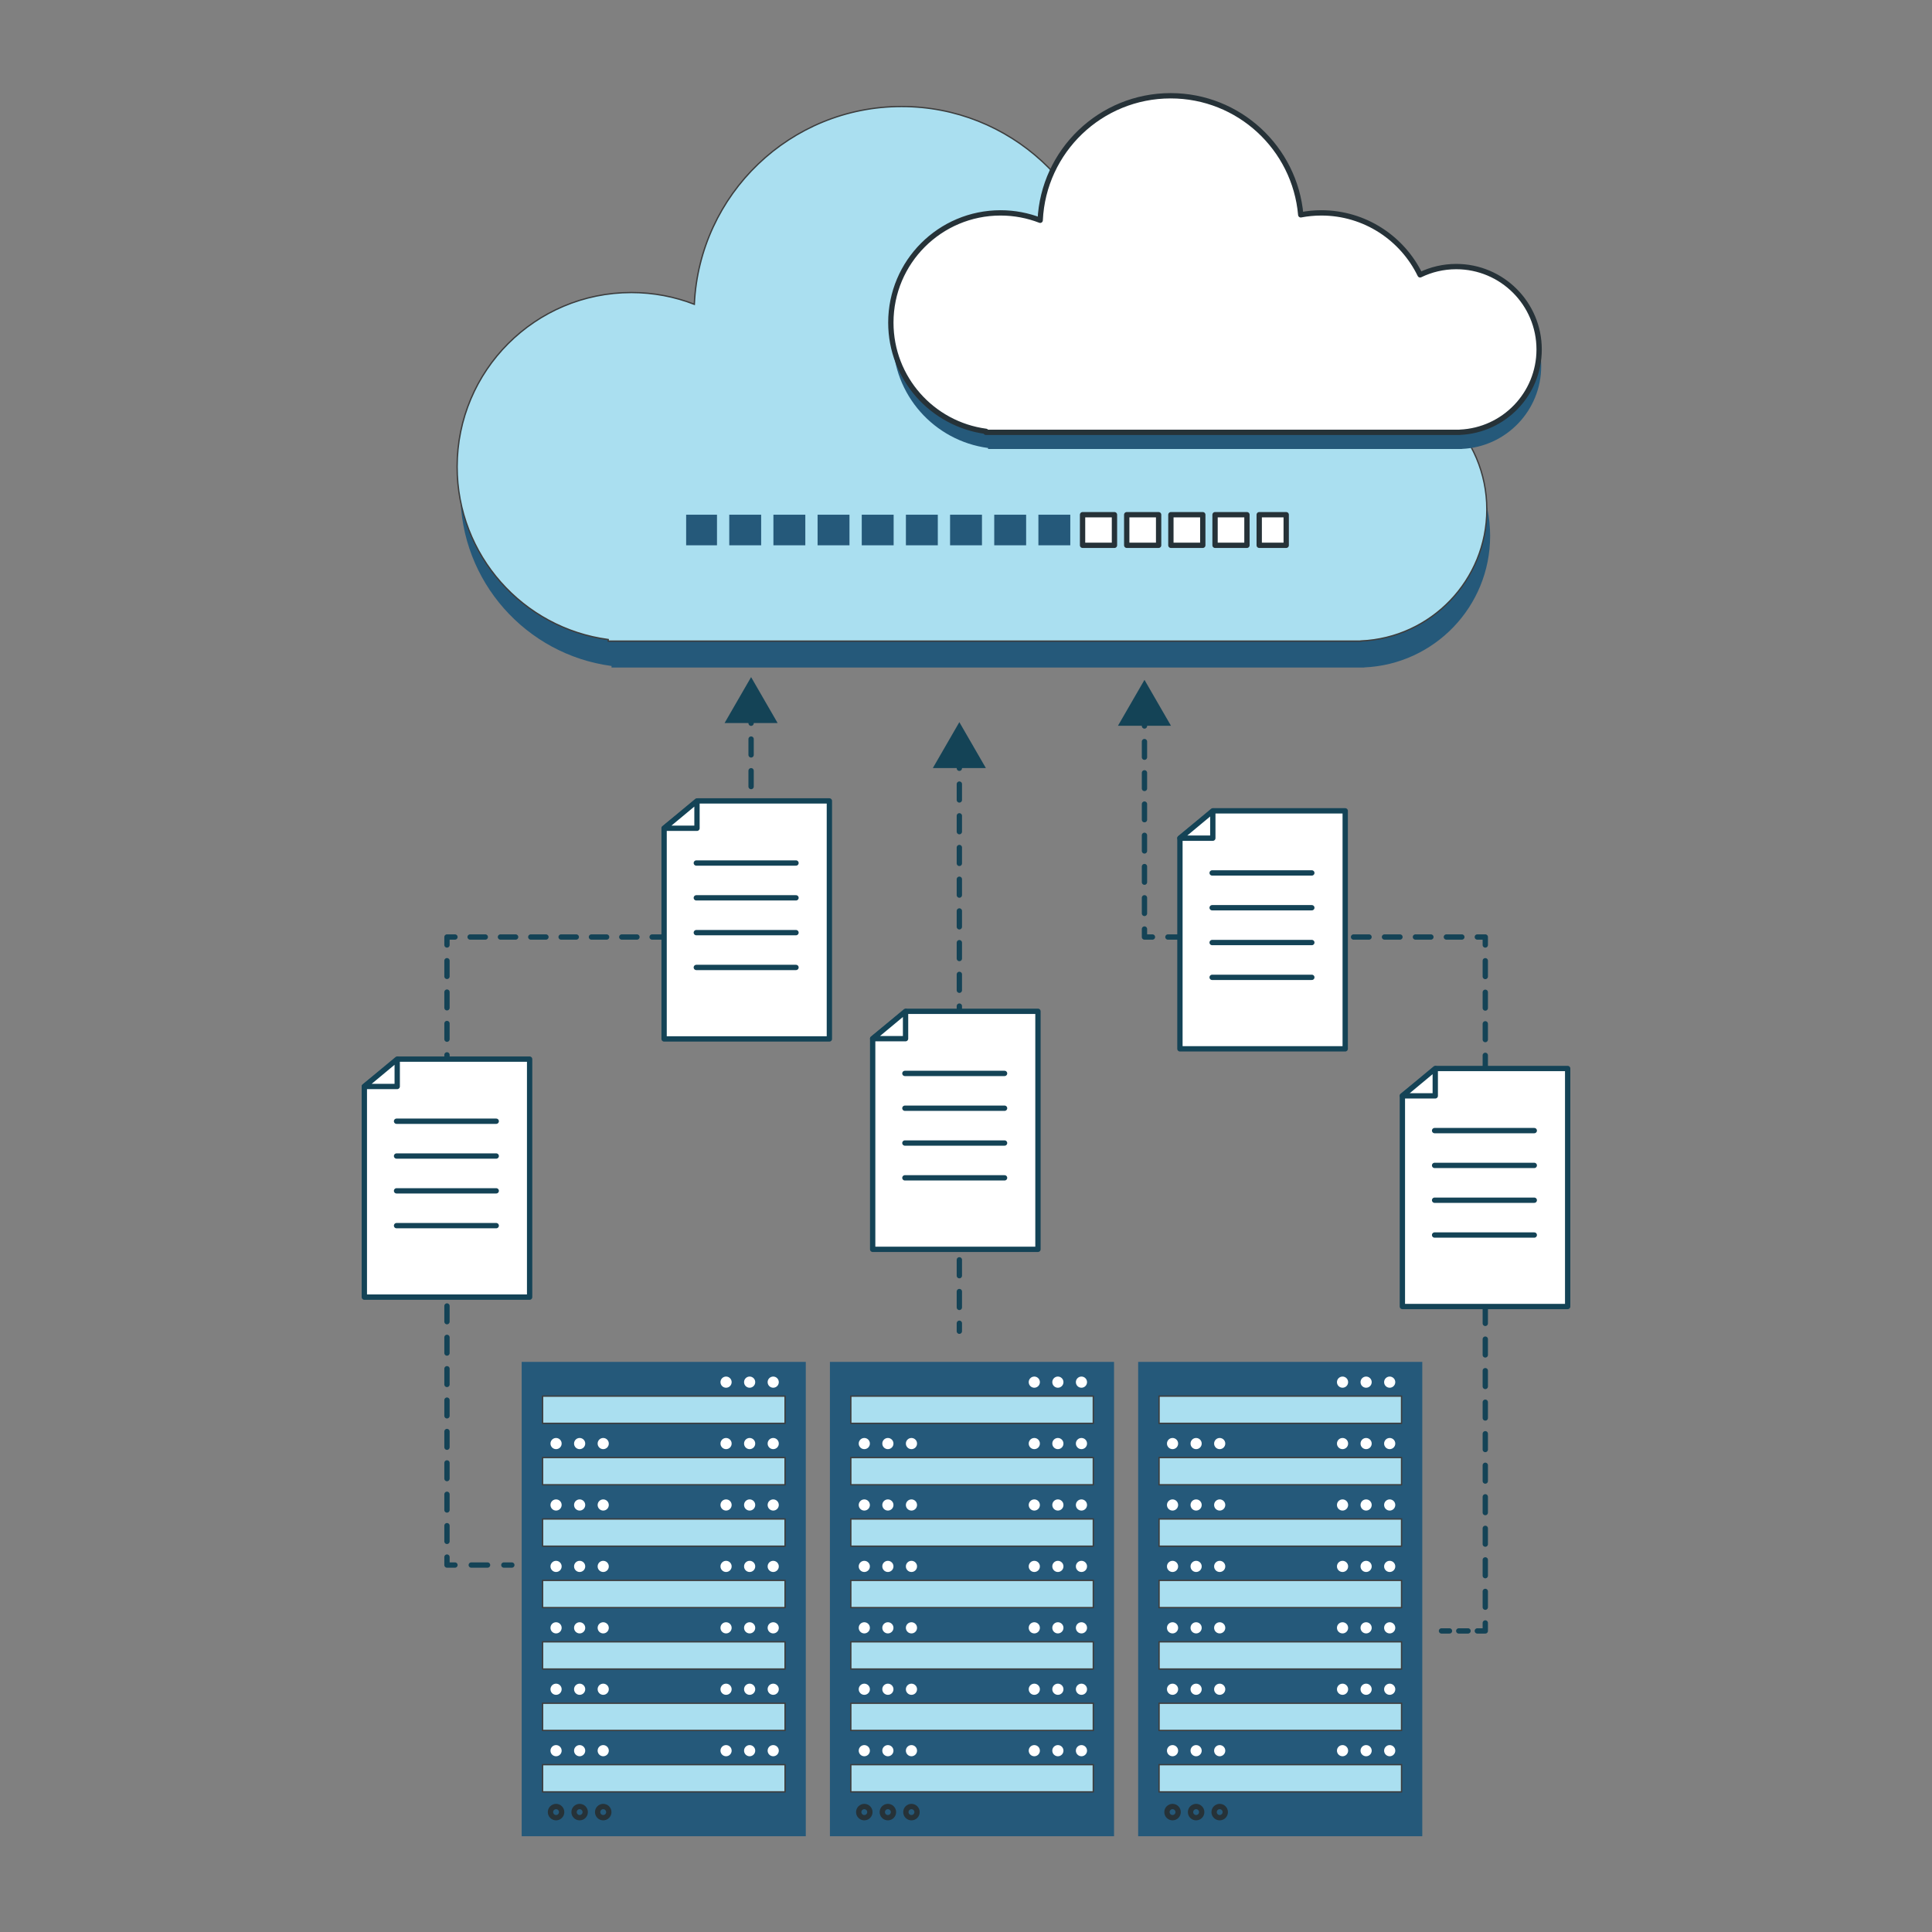 <svg xmlns="http://www.w3.org/2000/svg" id="Layer_1" viewBox="0 0 1000 1000"><rect x="0" y="0" width="1000" height="1000" fill="#808080" stroke="none"/><g><g><line x1="264.924" y1="810.063" x2="260.796" y2="810.063" fill="none" stroke="#144356" stroke-linecap="round" stroke-linejoin="round" stroke-width="2.752"></line><line x1="252.358" y1="810.063" x2="239.701" y2="810.063" fill="none" stroke="#144356" stroke-dasharray="8.438 8.438" stroke-linecap="round" stroke-linejoin="round" stroke-width="2.752"></line><polyline points="235.482 810.063 231.355 810.063 231.355 805.936" fill="none" stroke="#144356" stroke-linecap="round" stroke-linejoin="round" stroke-width="2.752"></polyline><line x1="231.355" y1="797.813" x2="231.355" y2="493.184" fill="none" stroke="#144356" stroke-dasharray="8.123 8.123" stroke-linecap="round" stroke-linejoin="round" stroke-width="2.752"></line><polyline points="231.355 489.122 231.355 484.995 235.482 484.995" fill="none" stroke="#144356" stroke-linecap="round" stroke-linejoin="round" stroke-width="2.752"></polyline><line x1="243.333" y1="484.995" x2="380.714" y2="484.995" fill="none" stroke="#144356" stroke-dasharray="7.85 7.85" stroke-linecap="round" stroke-linejoin="round" stroke-width="2.752"></line><polyline points="384.639 484.995 388.767 484.995 388.767 480.868" fill="none" stroke="#144356" stroke-linecap="round" stroke-linejoin="round" stroke-width="2.752"></polyline><line x1="388.767" y1="472.673" x2="388.767" y2="378.438" fill="none" stroke="#144356" stroke-dasharray="8.194 8.194" stroke-linecap="round" stroke-linejoin="round" stroke-width="2.752"></line><line x1="388.767" y1="374.341" x2="388.767" y2="370.214" fill="none" stroke="#144356" stroke-linecap="round" stroke-linejoin="round" stroke-width="2.752"></line><polygon points="402.487 374.228 388.767 350.468 375.047 374.228 402.487 374.228" fill="#144356"></polygon></g><g><line x1="746.119" y1="844.166" x2="750.247" y2="844.166" fill="none" stroke="#144356" stroke-linecap="round" stroke-linejoin="round" stroke-width="2.752"></line><line x1="755.049" y1="844.166" x2="762.253" y2="844.166" fill="none" stroke="#144356" stroke-dasharray="4.803 4.803" stroke-linecap="round" stroke-linejoin="round" stroke-width="2.752"></line><polyline points="764.655 844.166 768.782 844.166 768.782 840.039" fill="none" stroke="#144356" stroke-linecap="round" stroke-linejoin="round" stroke-width="2.752"></polyline><line x1="768.782" y1="831.878" x2="768.782" y2="493.203" fill="none" stroke="#144356" stroke-dasharray="8.161 8.161" stroke-linecap="round" stroke-linejoin="round" stroke-width="2.752"></line><polyline points="768.782 489.122 768.782 484.995 764.655 484.995" fill="none" stroke="#144356" stroke-linecap="round" stroke-linejoin="round" stroke-width="2.752"></polyline><line x1="756.647" y1="484.995" x2="600.507" y2="484.995" fill="none" stroke="#144356" stroke-dasharray="8.007 8.007" stroke-linecap="round" stroke-linejoin="round" stroke-width="2.752"></line><polyline points="596.503 484.995 592.376 484.995 592.376 480.868" fill="none" stroke="#144356" stroke-linecap="round" stroke-linejoin="round" stroke-width="2.752"></polyline><line x1="592.376" y1="472.783" x2="592.376" y2="379.81" fill="none" stroke="#144356" stroke-dasharray="8.085 8.085" stroke-linecap="round" stroke-linejoin="round" stroke-width="2.752"></line><line x1="592.376" y1="375.768" x2="592.376" y2="371.641" fill="none" stroke="#144356" stroke-linecap="round" stroke-linejoin="round" stroke-width="2.752"></line><polygon points="606.096 375.655 592.376 351.895 578.655 375.655 606.096 375.655" fill="#144356"></polygon></g><g><line x1="496.56" y1="689.044" x2="496.56" y2="684.916" fill="none" stroke="#144356" stroke-linecap="round" stroke-linejoin="round" stroke-width="2.752"></line><line x1="496.56" y1="676.709" x2="496.56" y2="401.757" fill="none" stroke="#144356" stroke-dasharray="8.208 8.208" stroke-linecap="round" stroke-linejoin="round" stroke-width="2.752"></line><line x1="496.56" y1="397.653" x2="496.56" y2="393.526" fill="none" stroke="#144356" stroke-linecap="round" stroke-linejoin="round" stroke-width="2.752"></line><polygon points="510.28 397.54 496.56 373.78 482.839 397.54 510.28 397.54" fill="#144356"></polygon></g></g><g><path d="M771.291,277.386c0-37.633-30.508-68.141-68.141-68.141-10.653,0-20.732,2.448-29.713,6.807-14.6-30.151-45.488-50.945-81.235-50.945-5.774,0-11.414.565-16.886,1.602-4.816-54.855-50.847-97.887-106.953-97.887-57.627,0-104.642,45.392-107.268,102.37-10.105-3.915-21.079-6.085-32.566-6.085-49.822,0-90.211,40.389-90.211,90.211,0,45.751,34.066,83.52,78.211,89.392v.819h389.607v-.076c36.247-1.564,65.156-31.434,65.156-68.066Z" fill="#25597a"></path><path d="M769.58,263.698c0-37.633-30.508-68.141-68.141-68.141-10.653,0-20.732,2.448-29.713,6.807-14.601-30.151-45.488-50.945-81.235-50.945-5.774,0-11.414.565-16.886,1.602-4.816-54.855-50.847-97.887-106.953-97.887-57.627,0-104.642,45.391-107.268,102.37-10.105-3.915-21.079-6.085-32.566-6.085-49.822,0-90.211,40.389-90.211,90.211,0,45.751,34.065,83.52,78.211,89.392v.819h389.607v-.076c36.247-1.564,65.156-31.434,65.156-68.066Z" fill="#aadff0" stroke="#3d3d3d" stroke-miterlimit="10" stroke-width=".685"></path><path d="M797.728,189.497c0-23.694-19.207-42.901-42.901-42.901-6.707,0-13.053,1.541-18.707,4.286-9.192-18.983-28.639-32.075-51.145-32.075-3.635,0-7.186.355-10.631,1.008-3.032-34.536-32.013-61.628-67.336-61.628-36.282,0-65.882,28.578-67.535,64.451-6.362-2.465-13.271-3.831-20.503-3.831-31.367,0-56.796,25.428-56.796,56.795,0,28.804,21.447,52.583,49.241,56.28v.515h245.293v-.048c22.82-.985,41.021-19.79,41.021-42.854Z" fill="#25597a"></path><path d="M796.651,180.879c0-23.694-19.207-42.901-42.901-42.901-6.707,0-13.053,1.541-18.707,4.286-9.192-18.983-28.639-32.075-51.145-32.075-3.635,0-7.186.355-10.631,1.008-3.032-34.537-32.013-61.629-67.336-61.629-36.282,0-65.882,28.578-67.535,64.451-6.362-2.465-13.271-3.831-20.503-3.831-31.367,0-56.796,25.428-56.796,56.795,0,28.804,21.447,52.583,49.241,56.28v.515h245.293v-.048c22.82-.985,41.021-19.79,41.021-42.854Z" fill="#fff" stroke="#263238" stroke-linecap="round" stroke-linejoin="round" stroke-width="2.752"></path></g><g><rect x="468.897" y="266.414" width="16.509" height="15.829" fill="#25597a"></rect><rect x="446.039" y="266.414" width="16.509" height="15.829" fill="#25597a"></rect><rect x="491.756" y="266.414" width="16.509" height="15.829" fill="#25597a"></rect><rect x="423.18" y="266.414" width="16.509" height="15.829" fill="#25597a"></rect><rect x="400.321" y="266.414" width="16.509" height="15.829" fill="#25597a"></rect><rect x="377.462" y="266.414" width="16.509" height="15.829" fill="#25597a"></rect><rect x="514.615" y="266.414" width="16.509" height="15.829" fill="#25597a"></rect><rect x="537.474" y="266.414" width="16.509" height="15.829" fill="#25597a"></rect><rect x="355.148" y="266.414" width="15.965" height="15.829" fill="#25597a"></rect><rect x="628.909" y="266.414" width="16.509" height="15.829" fill="#fff" stroke="#263238" stroke-linecap="round" stroke-linejoin="round" stroke-width="2.752"></rect><rect x="651.768" y="266.414" width="13.969" height="15.829" fill="#fff" stroke="#263238" stroke-linecap="round" stroke-linejoin="round" stroke-width="2.752"></rect><rect x="560.333" y="266.414" width="16.509" height="15.829" fill="#fff" stroke="#263238" stroke-linecap="round" stroke-linejoin="round" stroke-width="2.752"></rect><rect x="583.192" y="266.414" width="16.509" height="15.829" fill="#fff" stroke="#263238" stroke-linecap="round" stroke-linejoin="round" stroke-width="2.752"></rect><rect x="606.05" y="266.414" width="16.509" height="15.829" fill="#fff" stroke="#263238" stroke-linecap="round" stroke-linejoin="round" stroke-width="2.752"></rect></g><g><polygon points="274.13 671.389 188.58 671.389 188.58 562.355 206.075 548.197 274.13 548.197 274.13 671.389" fill="#fff" stroke="#144356" stroke-linecap="round" stroke-linejoin="round" stroke-width="2.752"></polygon><line x1="205.254" y1="580.344" x2="256.845" y2="580.344" fill="none" stroke="#144356" stroke-linecap="round" stroke-linejoin="round" stroke-width="2.752"></line><line x1="205.254" y1="598.36" x2="256.845" y2="598.36" fill="none" stroke="#144356" stroke-linecap="round" stroke-linejoin="round" stroke-width="2.752"></line><line x1="205.254" y1="616.376" x2="256.845" y2="616.376" fill="none" stroke="#144356" stroke-linecap="round" stroke-linejoin="round" stroke-width="2.752"></line><line x1="205.254" y1="634.392" x2="256.845" y2="634.392" fill="none" stroke="#144356" stroke-linecap="round" stroke-linejoin="round" stroke-width="2.752"></line><polygon points="188.58 562.355 205.599 562.355 205.599 548.197 188.58 562.355" fill="#fff" stroke="#144356" stroke-linecap="round" stroke-linejoin="round" stroke-width="2.752"></polygon></g><g><polygon points="429.288 537.745 343.738 537.745 343.738 428.71 361.234 414.553 429.288 414.553 429.288 537.745" fill="#fff" stroke="#144356" stroke-linecap="round" stroke-linejoin="round" stroke-width="2.752"></polygon><line x1="360.413" y1="446.699" x2="412.004" y2="446.699" fill="none" stroke="#144356" stroke-linecap="round" stroke-linejoin="round" stroke-width="2.752"></line><line x1="360.413" y1="464.715" x2="412.004" y2="464.715" fill="none" stroke="#144356" stroke-linecap="round" stroke-linejoin="round" stroke-width="2.752"></line><line x1="360.413" y1="482.731" x2="412.004" y2="482.731" fill="none" stroke="#144356" stroke-linecap="round" stroke-linejoin="round" stroke-width="2.752"></line><line x1="360.413" y1="500.747" x2="412.004" y2="500.747" fill="none" stroke="#144356" stroke-linecap="round" stroke-linejoin="round" stroke-width="2.752"></line><polygon points="343.738 428.71 360.758 428.71 360.758 414.553 343.738 428.71" fill="#fff" stroke="#144356" stroke-linecap="round" stroke-linejoin="round" stroke-width="2.752"></polygon></g><g><polygon points="537.246 646.646 451.696 646.646 451.696 537.611 469.191 523.454 537.246 523.454 537.246 646.646" fill="#fff" stroke="#144356" stroke-linecap="round" stroke-linejoin="round" stroke-width="2.752"></polygon><line x1="468.37" y1="555.6" x2="519.962" y2="555.6" fill="none" stroke="#144356" stroke-linecap="round" stroke-linejoin="round" stroke-width="2.752"></line><line x1="468.37" y1="573.616" x2="519.962" y2="573.616" fill="none" stroke="#144356" stroke-linecap="round" stroke-linejoin="round" stroke-width="2.752"></line><line x1="468.37" y1="591.632" x2="519.962" y2="591.632" fill="none" stroke="#144356" stroke-linecap="round" stroke-linejoin="round" stroke-width="2.752"></line><line x1="468.37" y1="609.648" x2="519.962" y2="609.648" fill="none" stroke="#144356" stroke-linecap="round" stroke-linejoin="round" stroke-width="2.752"></line><polygon points="451.696 537.611 468.715 537.611 468.715 523.454 451.696 537.611" fill="#fff" stroke="#144356" stroke-linecap="round" stroke-linejoin="round" stroke-width="2.752"></polygon></g><g><polygon points="811.42 676.244 725.87 676.244 725.87 567.209 743.366 553.052 811.42 553.052 811.42 676.244" fill="#fff" stroke="#144356" stroke-linecap="round" stroke-linejoin="round" stroke-width="2.752"></polygon><line x1="742.545" y1="585.199" x2="794.136" y2="585.199" fill="none" stroke="#144356" stroke-linecap="round" stroke-linejoin="round" stroke-width="2.752"></line><line x1="742.545" y1="603.215" x2="794.136" y2="603.215" fill="none" stroke="#144356" stroke-linecap="round" stroke-linejoin="round" stroke-width="2.752"></line><line x1="742.545" y1="621.231" x2="794.136" y2="621.231" fill="none" stroke="#144356" stroke-linecap="round" stroke-linejoin="round" stroke-width="2.752"></line><line x1="742.545" y1="639.247" x2="794.136" y2="639.247" fill="none" stroke="#144356" stroke-linecap="round" stroke-linejoin="round" stroke-width="2.752"></line><polygon points="725.87 567.209 742.89 567.209 742.89 553.052 725.87 567.209" fill="#fff" stroke="#144356" stroke-linecap="round" stroke-linejoin="round" stroke-width="2.752"></polygon></g><g><polygon points="696.279 542.872 610.729 542.872 610.729 433.837 628.225 419.68 696.279 419.68 696.279 542.872" fill="#fff" stroke="#144356" stroke-linecap="round" stroke-linejoin="round" stroke-width="2.752"></polygon><line x1="627.403" y1="451.826" x2="678.995" y2="451.826" fill="none" stroke="#144356" stroke-linecap="round" stroke-linejoin="round" stroke-width="2.752"></line><line x1="627.403" y1="469.842" x2="678.995" y2="469.842" fill="none" stroke="#144356" stroke-linecap="round" stroke-linejoin="round" stroke-width="2.752"></line><line x1="627.403" y1="487.858" x2="678.995" y2="487.858" fill="none" stroke="#144356" stroke-linecap="round" stroke-linejoin="round" stroke-width="2.752"></line><line x1="627.403" y1="505.874" x2="678.995" y2="505.874" fill="none" stroke="#144356" stroke-linecap="round" stroke-linejoin="round" stroke-width="2.752"></line><polygon points="610.729 433.837 627.748 433.837 627.748 419.68 610.729 433.837" fill="#fff" stroke="#144356" stroke-linecap="round" stroke-linejoin="round" stroke-width="2.752"></polygon></g><g><g><rect x="270.022" y="704.913" width="147.055" height="245.518" fill="#25597a"></rect><rect x="280.842" y="722.638" width="125.503" height="14.075" fill="#aadff0" stroke="#3d3d3d" stroke-miterlimit="10" stroke-width=".685"></rect><g><circle cx="375.81" cy="715.394" r="2.89" fill="#fff"></circle><path d="M390.903,715.394c0,1.596-1.294,2.89-2.89,2.89s-2.89-1.294-2.89-2.89,1.294-2.89,2.89-2.89,2.89,1.294,2.89,2.89Z" fill="#fff"></path><circle cx="400.216" cy="715.394" r="2.89" fill="#fff"></circle></g><g><circle cx="287.819" cy="747.186" r="2.89" fill="#fff"></circle><circle cx="300.022" cy="747.186" r="2.89" fill="#fff"></circle><circle cx="312.226" cy="747.186" r="2.89" fill="#fff"></circle></g><rect x="280.842" y="754.431" width="125.503" height="14.075" fill="#aadff0" stroke="#3d3d3d" stroke-miterlimit="10" stroke-width=".685"></rect><g><circle cx="375.81" cy="747.186" r="2.89" fill="#fff"></circle><path d="M390.903,747.186c0,1.596-1.294,2.89-2.89,2.89s-2.89-1.294-2.89-2.89,1.294-2.89,2.89-2.89,2.89,1.294,2.89,2.89Z" fill="#fff"></path><circle cx="400.216" cy="747.186" r="2.89" fill="#fff"></circle></g><g><path d="M290.71,778.978c0,1.596-1.294,2.89-2.89,2.89s-2.89-1.294-2.89-2.89,1.294-2.89,2.89-2.89,2.89,1.294,2.89,2.89Z" fill="#fff"></path><path d="M302.913,778.978c0,1.596-1.294,2.89-2.89,2.89s-2.89-1.294-2.89-2.89,1.294-2.89,2.89-2.89,2.89,1.294,2.89,2.89Z" fill="#fff"></path><path d="M315.116,778.978c0,1.596-1.294,2.89-2.89,2.89s-2.89-1.294-2.89-2.89,1.294-2.89,2.89-2.89,2.89,1.294,2.89,2.89Z" fill="#fff"></path></g><rect x="280.842" y="786.223" width="125.503" height="14.075" fill="#aadff0" stroke="#3d3d3d" stroke-miterlimit="10" stroke-width=".685"></rect><g><path d="M378.7,778.978c0,1.596-1.294,2.89-2.89,2.89s-2.89-1.294-2.89-2.89,1.294-2.89,2.89-2.89,2.89,1.294,2.89,2.89Z" fill="#fff"></path><path d="M390.903,778.978c0,1.596-1.294,2.89-2.89,2.89s-2.89-1.294-2.89-2.89,1.294-2.89,2.89-2.89,2.89,1.294,2.89,2.89Z" fill="#fff"></path><path d="M403.106,778.978c0,1.596-1.294,2.89-2.89,2.89s-2.89-1.294-2.89-2.89,1.294-2.89,2.89-2.89,2.89,1.294,2.89,2.89Z" fill="#fff"></path></g><g><path d="M290.71,810.77c0,1.596-1.294,2.89-2.89,2.89s-2.89-1.294-2.89-2.89,1.294-2.89,2.89-2.89,2.89,1.294,2.89,2.89Z" fill="#fff"></path><path d="M302.913,810.77c0,1.596-1.294,2.89-2.89,2.89s-2.89-1.294-2.89-2.89,1.294-2.89,2.89-2.89,2.89,1.294,2.89,2.89Z" fill="#fff"></path><path d="M315.116,810.77c0,1.596-1.294,2.89-2.89,2.89s-2.89-1.294-2.89-2.89,1.294-2.89,2.89-2.89,2.89,1.294,2.89,2.89Z" fill="#fff"></path></g><rect x="280.842" y="818.015" width="125.503" height="14.075" fill="#aadff0" stroke="#3d3d3d" stroke-miterlimit="10" stroke-width=".685"></rect><g><path d="M378.7,810.77c0,1.596-1.294,2.89-2.89,2.89s-2.89-1.294-2.89-2.89,1.294-2.89,2.89-2.89,2.89,1.294,2.89,2.89Z" fill="#fff"></path><path d="M390.903,810.77c0,1.596-1.294,2.89-2.89,2.89s-2.89-1.294-2.89-2.89,1.294-2.89,2.89-2.89,2.89,1.294,2.89,2.89Z" fill="#fff"></path><path d="M403.106,810.77c0,1.596-1.294,2.89-2.89,2.89s-2.89-1.294-2.89-2.89,1.294-2.89,2.89-2.89,2.89,1.294,2.89,2.89Z" fill="#fff"></path></g><g><path d="M290.71,842.562c0,1.596-1.294,2.89-2.89,2.89s-2.89-1.294-2.89-2.89,1.294-2.89,2.89-2.89,2.89,1.294,2.89,2.89Z" fill="#fff"></path><path d="M302.913,842.562c0,1.596-1.294,2.89-2.89,2.89s-2.89-1.294-2.89-2.89,1.294-2.89,2.89-2.89,2.89,1.294,2.89,2.89Z" fill="#fff"></path><path d="M315.116,842.562c0,1.596-1.294,2.89-2.89,2.89s-2.89-1.294-2.89-2.89,1.294-2.89,2.89-2.89,2.89,1.294,2.89,2.89Z" fill="#fff"></path></g><rect x="280.842" y="849.807" width="125.503" height="14.075" fill="#aadff0" stroke="#3d3d3d" stroke-miterlimit="10" stroke-width=".685"></rect><g><path d="M378.7,842.562c0,1.596-1.294,2.89-2.89,2.89s-2.89-1.294-2.89-2.89,1.294-2.89,2.89-2.89,2.89,1.294,2.89,2.89Z" fill="#fff"></path><path d="M390.903,842.562c0,1.596-1.294,2.89-2.89,2.89s-2.89-1.294-2.89-2.89,1.294-2.89,2.89-2.89,2.89,1.294,2.89,2.89Z" fill="#fff"></path><path d="M403.106,842.562c0,1.596-1.294,2.89-2.89,2.89s-2.89-1.294-2.89-2.89,1.294-2.89,2.89-2.89,2.89,1.294,2.89,2.89Z" fill="#fff"></path></g><g><path d="M290.71,874.354c0,1.596-1.294,2.89-2.89,2.89s-2.89-1.294-2.89-2.89,1.294-2.89,2.89-2.89,2.89,1.294,2.89,2.89Z" fill="#fff"></path><path d="M302.913,874.354c0,1.596-1.294,2.89-2.89,2.89s-2.89-1.294-2.89-2.89,1.294-2.89,2.89-2.89,2.89,1.294,2.89,2.89Z" fill="#fff"></path><path d="M315.116,874.354c0,1.596-1.294,2.89-2.89,2.89s-2.89-1.294-2.89-2.89,1.294-2.89,2.89-2.89,2.89,1.294,2.89,2.89Z" fill="#fff"></path></g><rect x="280.842" y="881.599" width="125.503" height="14.075" fill="#aadff0" stroke="#3d3d3d" stroke-miterlimit="10" stroke-width=".685"></rect><g><path d="M378.7,874.354c0,1.596-1.294,2.89-2.89,2.89s-2.89-1.294-2.89-2.89,1.294-2.89,2.89-2.89,2.89,1.294,2.89,2.89Z" fill="#fff"></path><path d="M390.903,874.354c0,1.596-1.294,2.89-2.89,2.89s-2.89-1.294-2.89-2.89,1.294-2.89,2.89-2.89,2.89,1.294,2.89,2.89Z" fill="#fff"></path><path d="M403.106,874.354c0,1.596-1.294,2.89-2.89,2.89s-2.89-1.294-2.89-2.89,1.294-2.89,2.89-2.89,2.89,1.294,2.89,2.89Z" fill="#fff"></path></g><g><path d="M290.71,906.147c0,1.596-1.294,2.89-2.89,2.89s-2.89-1.294-2.89-2.89,1.294-2.89,2.89-2.89,2.89,1.294,2.89,2.89Z" fill="#fff"></path><path d="M302.913,906.147c0,1.596-1.294,2.89-2.89,2.89s-2.89-1.294-2.89-2.89,1.294-2.89,2.89-2.89,2.89,1.294,2.89,2.89Z" fill="#fff"></path><path d="M315.116,906.147c0,1.596-1.294,2.89-2.89,2.89s-2.89-1.294-2.89-2.89,1.294-2.89,2.89-2.89,2.89,1.294,2.89,2.89Z" fill="#fff"></path></g><rect x="280.842" y="913.392" width="125.503" height="14.075" fill="#aadff0" stroke="#3d3d3d" stroke-miterlimit="10" stroke-width=".685"></rect><g><path d="M378.7,906.147c0,1.596-1.294,2.89-2.89,2.89s-2.89-1.294-2.89-2.89,1.294-2.89,2.89-2.89,2.89,1.294,2.89,2.89Z" fill="#fff"></path><path d="M390.903,906.147c0,1.596-1.294,2.89-2.89,2.89s-2.89-1.294-2.89-2.89,1.294-2.89,2.89-2.89,2.89,1.294,2.89,2.89Z" fill="#fff"></path><path d="M403.106,906.147c0,1.596-1.294,2.89-2.89,2.89s-2.89-1.294-2.89-2.89,1.294-2.89,2.89-2.89,2.89,1.294,2.89,2.89Z" fill="#fff"></path></g><g><path d="M290.71,937.939c0,1.596-1.294,2.89-2.89,2.89s-2.89-1.294-2.89-2.89,1.294-2.89,2.89-2.89,2.89,1.294,2.89,2.89Z" fill="none" stroke="#263238" stroke-linecap="round" stroke-linejoin="round" stroke-width="2.752"></path><path d="M302.913,937.939c0,1.596-1.294,2.89-2.89,2.89s-2.89-1.294-2.89-2.89,1.294-2.89,2.89-2.89,2.89,1.294,2.89,2.89Z" fill="none" stroke="#263238" stroke-linecap="round" stroke-linejoin="round" stroke-width="2.752"></path><path d="M315.116,937.939c0,1.596-1.294,2.89-2.89,2.89s-2.89-1.294-2.89-2.89,1.294-2.89,2.89-2.89,2.89,1.294,2.89,2.89Z" fill="none" stroke="#263238" stroke-linecap="round" stroke-linejoin="round" stroke-width="2.752"></path></g></g><g><rect x="429.566" y="704.913" width="147.055" height="245.518" fill="#25597a"></rect><rect x="440.385" y="722.638" width="125.503" height="14.075" fill="#aadff0" stroke="#3d3d3d" stroke-miterlimit="10" stroke-width=".685"></rect><g><circle cx="535.353" cy="715.394" r="2.89" fill="#fff"></circle><circle cx="547.556" cy="715.394" r="2.89" fill="#fff"></circle><circle cx="559.76" cy="715.394" r="2.89" fill="#fff"></circle></g><g><circle cx="447.363" cy="747.186" r="2.89" fill="#fff"></circle><circle cx="459.566" cy="747.186" r="2.89" fill="#fff"></circle><circle cx="471.769" cy="747.186" r="2.89" fill="#fff"></circle></g><rect x="440.385" y="754.431" width="125.503" height="14.075" fill="#aadff0" stroke="#3d3d3d" stroke-miterlimit="10" stroke-width=".685"></rect><g><circle cx="535.353" cy="747.186" r="2.89" fill="#fff"></circle><circle cx="547.556" cy="747.186" r="2.89" fill="#fff"></circle><circle cx="559.76" cy="747.186" r="2.89" fill="#fff"></circle></g><g><path d="M450.253,778.978c0,1.596-1.294,2.89-2.89,2.89s-2.89-1.294-2.89-2.89,1.294-2.89,2.89-2.89,2.89,1.294,2.89,2.89Z" fill="#fff"></path><path d="M462.456,778.978c0,1.596-1.294,2.89-2.89,2.89s-2.89-1.294-2.89-2.89,1.294-2.89,2.89-2.89,2.89,1.294,2.89,2.89Z" fill="#fff"></path><path d="M474.659,778.978c0,1.596-1.294,2.89-2.89,2.89s-2.89-1.294-2.89-2.89,1.294-2.89,2.89-2.89,2.89,1.294,2.89,2.89Z" fill="#fff"></path></g><rect x="440.385" y="786.223" width="125.503" height="14.075" fill="#aadff0" stroke="#3d3d3d" stroke-miterlimit="10" stroke-width=".685"></rect><g><path d="M538.244,778.978c0,1.596-1.294,2.89-2.89,2.89s-2.89-1.294-2.89-2.89,1.294-2.89,2.89-2.89,2.89,1.294,2.89,2.89Z" fill="#fff"></path><path d="M550.447,778.978c0,1.596-1.294,2.89-2.89,2.89s-2.89-1.294-2.89-2.89,1.294-2.89,2.89-2.89,2.89,1.294,2.89,2.89Z" fill="#fff"></path><path d="M562.65,778.978c0,1.596-1.294,2.89-2.89,2.89s-2.89-1.294-2.89-2.89,1.294-2.89,2.89-2.89,2.89,1.294,2.89,2.89Z" fill="#fff"></path></g><g><path d="M450.253,810.77c0,1.596-1.294,2.89-2.89,2.89s-2.89-1.294-2.89-2.89,1.294-2.89,2.89-2.89,2.89,1.294,2.89,2.89Z" fill="#fff"></path><path d="M462.456,810.77c0,1.596-1.294,2.89-2.89,2.89s-2.89-1.294-2.89-2.89,1.294-2.89,2.89-2.89,2.89,1.294,2.89,2.89Z" fill="#fff"></path><path d="M474.659,810.77c0,1.596-1.294,2.89-2.89,2.89s-2.89-1.294-2.89-2.89,1.294-2.89,2.89-2.89,2.89,1.294,2.89,2.89Z" fill="#fff"></path></g><rect x="440.385" y="818.015" width="125.503" height="14.075" fill="#aadff0" stroke="#3d3d3d" stroke-miterlimit="10" stroke-width=".685"></rect><g><path d="M538.244,810.77c0,1.596-1.294,2.89-2.89,2.89s-2.89-1.294-2.89-2.89,1.294-2.89,2.89-2.89,2.89,1.294,2.89,2.89Z" fill="#fff"></path><path d="M550.447,810.77c0,1.596-1.294,2.89-2.89,2.89s-2.89-1.294-2.89-2.89,1.294-2.89,2.89-2.89,2.89,1.294,2.89,2.89Z" fill="#fff"></path><path d="M562.65,810.77c0,1.596-1.294,2.89-2.89,2.89s-2.89-1.294-2.89-2.89,1.294-2.89,2.89-2.89,2.89,1.294,2.89,2.89Z" fill="#fff"></path></g><g><path d="M450.253,842.562c0,1.596-1.294,2.89-2.89,2.89s-2.89-1.294-2.89-2.89,1.294-2.89,2.89-2.89,2.89,1.294,2.89,2.89Z" fill="#fff"></path><path d="M462.456,842.562c0,1.596-1.294,2.89-2.89,2.89s-2.89-1.294-2.89-2.89,1.294-2.89,2.89-2.89,2.89,1.294,2.89,2.89Z" fill="#fff"></path><path d="M474.659,842.562c0,1.596-1.294,2.89-2.89,2.89s-2.89-1.294-2.89-2.89,1.294-2.89,2.89-2.89,2.89,1.294,2.89,2.89Z" fill="#fff"></path></g><rect x="440.385" y="849.807" width="125.503" height="14.075" fill="#aadff0" stroke="#3d3d3d" stroke-miterlimit="10" stroke-width=".685"></rect><g><path d="M538.244,842.562c0,1.596-1.294,2.89-2.89,2.89s-2.89-1.294-2.89-2.89,1.294-2.89,2.89-2.89,2.89,1.294,2.89,2.89Z" fill="#fff"></path><path d="M550.447,842.562c0,1.596-1.294,2.89-2.89,2.89s-2.89-1.294-2.89-2.89,1.294-2.89,2.89-2.89,2.89,1.294,2.89,2.89Z" fill="#fff"></path><path d="M562.65,842.562c0,1.596-1.294,2.89-2.89,2.89s-2.89-1.294-2.89-2.89,1.294-2.89,2.89-2.89,2.89,1.294,2.89,2.89Z" fill="#fff"></path></g><g><path d="M450.253,874.354c0,1.596-1.294,2.89-2.89,2.89s-2.89-1.294-2.89-2.89,1.294-2.89,2.89-2.89,2.89,1.294,2.89,2.89Z" fill="#fff"></path><path d="M462.456,874.354c0,1.596-1.294,2.89-2.89,2.89s-2.89-1.294-2.89-2.89,1.294-2.89,2.89-2.89,2.89,1.294,2.89,2.89Z" fill="#fff"></path><path d="M474.659,874.354c0,1.596-1.294,2.89-2.89,2.89s-2.89-1.294-2.89-2.89,1.294-2.89,2.89-2.89,2.89,1.294,2.89,2.89Z" fill="#fff"></path></g><rect x="440.385" y="881.599" width="125.503" height="14.075" fill="#aadff0" stroke="#3d3d3d" stroke-miterlimit="10" stroke-width=".685"></rect><g><path d="M538.244,874.354c0,1.596-1.294,2.89-2.89,2.89s-2.89-1.294-2.89-2.89,1.294-2.89,2.89-2.89,2.89,1.294,2.89,2.89Z" fill="#fff"></path><path d="M550.447,874.354c0,1.596-1.294,2.89-2.89,2.89s-2.89-1.294-2.89-2.89,1.294-2.89,2.89-2.89,2.89,1.294,2.89,2.89Z" fill="#fff"></path><path d="M562.65,874.354c0,1.596-1.294,2.89-2.89,2.89s-2.89-1.294-2.89-2.89,1.294-2.89,2.89-2.89,2.89,1.294,2.89,2.89Z" fill="#fff"></path></g><g><path d="M450.253,906.147c0,1.596-1.294,2.89-2.89,2.89s-2.89-1.294-2.89-2.89,1.294-2.89,2.89-2.89,2.89,1.294,2.89,2.89Z" fill="#fff"></path><path d="M462.456,906.147c0,1.596-1.294,2.89-2.89,2.89s-2.89-1.294-2.89-2.89,1.294-2.89,2.89-2.89,2.89,1.294,2.89,2.89Z" fill="#fff"></path><path d="M474.659,906.147c0,1.596-1.294,2.89-2.89,2.89s-2.89-1.294-2.89-2.89,1.294-2.89,2.89-2.89,2.89,1.294,2.89,2.89Z" fill="#fff"></path></g><rect x="440.385" y="913.392" width="125.503" height="14.075" fill="#aadff0" stroke="#3d3d3d" stroke-miterlimit="10" stroke-width=".685"></rect><g><path d="M538.244,906.147c0,1.596-1.294,2.89-2.89,2.89s-2.89-1.294-2.89-2.89,1.294-2.89,2.89-2.89,2.89,1.294,2.89,2.89Z" fill="#fff"></path><path d="M550.447,906.147c0,1.596-1.294,2.89-2.89,2.89s-2.89-1.294-2.89-2.89,1.294-2.89,2.89-2.89,2.89,1.294,2.89,2.89Z" fill="#fff"></path><path d="M562.65,906.147c0,1.596-1.294,2.89-2.89,2.89s-2.89-1.294-2.89-2.89,1.294-2.89,2.89-2.89,2.89,1.294,2.89,2.89Z" fill="#fff"></path></g><g><path d="M450.253,937.939c0,1.596-1.294,2.89-2.89,2.89s-2.89-1.294-2.89-2.89,1.294-2.89,2.89-2.89,2.89,1.294,2.89,2.89Z" fill="none" stroke="#263238" stroke-linecap="round" stroke-linejoin="round" stroke-width="2.752"></path><path d="M462.456,937.939c0,1.596-1.294,2.89-2.89,2.89s-2.89-1.294-2.89-2.89,1.294-2.89,2.89-2.89,2.89,1.294,2.89,2.89Z" fill="none" stroke="#263238" stroke-linecap="round" stroke-linejoin="round" stroke-width="2.752"></path><path d="M474.659,937.939c0,1.596-1.294,2.89-2.89,2.89s-2.89-1.294-2.89-2.89,1.294-2.89,2.89-2.89,2.89,1.294,2.89,2.89Z" fill="none" stroke="#263238" stroke-linecap="round" stroke-linejoin="round" stroke-width="2.752"></path></g></g><g><rect x="589.109" y="704.913" width="147.055" height="245.518" fill="#25597a"></rect><rect x="599.929" y="722.638" width="125.503" height="14.075" fill="#aadff0" stroke="#3d3d3d" stroke-miterlimit="10" stroke-width=".685"></rect><g><circle cx="694.897" cy="715.394" r="2.89" fill="#fff"></circle><circle cx="707.1" cy="715.394" r="2.89" fill="#fff"></circle><circle cx="719.303" cy="715.394" r="2.89" fill="#fff"></circle></g><g><circle cx="606.907" cy="747.186" r="2.89" fill="#fff"></circle><path d="M622,747.186c0,1.596-1.294,2.89-2.89,2.89s-2.89-1.294-2.89-2.89,1.294-2.89,2.89-2.89,2.89,1.294,2.89,2.89Z" fill="#fff"></path><circle cx="631.312" cy="747.186" r="2.89" fill="#fff"></circle></g><rect x="599.929" y="754.431" width="125.503" height="14.075" fill="#aadff0" stroke="#3d3d3d" stroke-miterlimit="10" stroke-width=".685"></rect><g><circle cx="694.897" cy="747.186" r="2.89" fill="#fff"></circle><circle cx="707.1" cy="747.186" r="2.89" fill="#fff"></circle><circle cx="719.303" cy="747.186" r="2.89" fill="#fff"></circle></g><g><path d="M609.797,778.978c0,1.596-1.294,2.89-2.89,2.89s-2.89-1.294-2.89-2.89,1.294-2.89,2.89-2.89,2.89,1.294,2.89,2.89Z" fill="#fff"></path><path d="M622,778.978c0,1.596-1.294,2.89-2.89,2.89s-2.89-1.294-2.89-2.89,1.294-2.89,2.89-2.89,2.89,1.294,2.89,2.89Z" fill="#fff"></path><path d="M634.203,778.978c0,1.596-1.294,2.89-2.89,2.89s-2.89-1.294-2.89-2.89,1.294-2.89,2.89-2.89,2.89,1.294,2.89,2.89Z" fill="#fff"></path></g><rect x="599.929" y="786.223" width="125.503" height="14.075" fill="#aadff0" stroke="#3d3d3d" stroke-miterlimit="10" stroke-width=".685"></rect><g><path d="M697.787,778.978c0,1.596-1.294,2.89-2.89,2.89s-2.89-1.294-2.89-2.89,1.294-2.89,2.89-2.89,2.89,1.294,2.89,2.89Z" fill="#fff"></path><path d="M709.99,778.978c0,1.596-1.294,2.89-2.89,2.89s-2.89-1.294-2.89-2.89,1.294-2.89,2.89-2.89,2.89,1.294,2.89,2.89Z" fill="#fff"></path><path d="M722.193,778.978c0,1.596-1.294,2.89-2.89,2.89s-2.89-1.294-2.89-2.89,1.294-2.89,2.89-2.89,2.89,1.294,2.89,2.89Z" fill="#fff"></path></g><g><path d="M609.797,810.77c0,1.596-1.294,2.89-2.89,2.89s-2.89-1.294-2.89-2.89,1.294-2.89,2.89-2.89,2.89,1.294,2.89,2.89Z" fill="#fff"></path><path d="M622,810.77c0,1.596-1.294,2.89-2.89,2.89s-2.89-1.294-2.89-2.89,1.294-2.89,2.89-2.89,2.89,1.294,2.89,2.89Z" fill="#fff"></path><path d="M634.203,810.77c0,1.596-1.294,2.89-2.89,2.89s-2.89-1.294-2.89-2.89,1.294-2.89,2.89-2.89,2.89,1.294,2.89,2.89Z" fill="#fff"></path></g><rect x="599.929" y="818.015" width="125.503" height="14.075" fill="#aadff0" stroke="#3d3d3d" stroke-miterlimit="10" stroke-width=".685"></rect><g><path d="M697.787,810.77c0,1.596-1.294,2.89-2.89,2.89s-2.89-1.294-2.89-2.89,1.294-2.89,2.89-2.89,2.89,1.294,2.89,2.89Z" fill="#fff"></path><path d="M709.99,810.77c0,1.596-1.294,2.89-2.89,2.89s-2.89-1.294-2.89-2.89,1.294-2.89,2.89-2.89,2.89,1.294,2.89,2.89Z" fill="#fff"></path><path d="M722.193,810.77c0,1.596-1.294,2.89-2.89,2.89s-2.89-1.294-2.89-2.89,1.294-2.89,2.89-2.89,2.89,1.294,2.89,2.89Z" fill="#fff"></path></g><g><path d="M609.797,842.562c0,1.596-1.294,2.89-2.89,2.89s-2.89-1.294-2.89-2.89,1.294-2.89,2.89-2.89,2.89,1.294,2.89,2.89Z" fill="#fff"></path><path d="M622,842.562c0,1.596-1.294,2.89-2.89,2.89s-2.89-1.294-2.89-2.89,1.294-2.89,2.89-2.89,2.89,1.294,2.89,2.89Z" fill="#fff"></path><path d="M634.203,842.562c0,1.596-1.294,2.89-2.89,2.89s-2.89-1.294-2.89-2.89,1.294-2.89,2.89-2.89,2.89,1.294,2.89,2.89Z" fill="#fff"></path></g><rect x="599.929" y="849.807" width="125.503" height="14.075" fill="#aadff0" stroke="#3d3d3d" stroke-miterlimit="10" stroke-width=".685"></rect><g><path d="M697.787,842.562c0,1.596-1.294,2.89-2.89,2.89s-2.89-1.294-2.89-2.89,1.294-2.89,2.89-2.89,2.89,1.294,2.89,2.89Z" fill="#fff"></path><path d="M709.99,842.562c0,1.596-1.294,2.89-2.89,2.89s-2.89-1.294-2.89-2.89,1.294-2.89,2.89-2.89,2.89,1.294,2.89,2.89Z" fill="#fff"></path><path d="M722.193,842.562c0,1.596-1.294,2.89-2.89,2.89s-2.89-1.294-2.89-2.89,1.294-2.89,2.89-2.89,2.89,1.294,2.89,2.89Z" fill="#fff"></path></g><g><path d="M609.797,874.354c0,1.596-1.294,2.89-2.89,2.89s-2.89-1.294-2.89-2.89,1.294-2.89,2.89-2.89,2.89,1.294,2.89,2.89Z" fill="#fff"></path><path d="M622,874.354c0,1.596-1.294,2.89-2.89,2.89s-2.89-1.294-2.89-2.89,1.294-2.89,2.89-2.89,2.89,1.294,2.89,2.89Z" fill="#fff"></path><path d="M634.203,874.354c0,1.596-1.294,2.89-2.89,2.89s-2.89-1.294-2.89-2.89,1.294-2.89,2.89-2.89,2.89,1.294,2.89,2.89Z" fill="#fff"></path></g><rect x="599.929" y="881.599" width="125.503" height="14.075" fill="#aadff0" stroke="#3d3d3d" stroke-miterlimit="10" stroke-width=".685"></rect><g><path d="M697.787,874.354c0,1.596-1.294,2.89-2.89,2.89s-2.89-1.294-2.89-2.89,1.294-2.89,2.89-2.89,2.89,1.294,2.89,2.89Z" fill="#fff"></path><path d="M709.99,874.354c0,1.596-1.294,2.89-2.89,2.89s-2.89-1.294-2.89-2.89,1.294-2.89,2.89-2.89,2.89,1.294,2.89,2.89Z" fill="#fff"></path><path d="M722.193,874.354c0,1.596-1.294,2.89-2.89,2.89s-2.89-1.294-2.89-2.89,1.294-2.89,2.89-2.89,2.89,1.294,2.89,2.89Z" fill="#fff"></path></g><g><path d="M609.797,906.147c0,1.596-1.294,2.89-2.89,2.89s-2.89-1.294-2.89-2.89,1.294-2.89,2.89-2.89,2.89,1.294,2.89,2.89Z" fill="#fff"></path><path d="M622,906.147c0,1.596-1.294,2.89-2.89,2.89s-2.89-1.294-2.89-2.89,1.294-2.89,2.89-2.89,2.89,1.294,2.89,2.89Z" fill="#fff"></path><path d="M634.203,906.147c0,1.596-1.294,2.89-2.89,2.89s-2.89-1.294-2.89-2.89,1.294-2.89,2.89-2.89,2.89,1.294,2.89,2.89Z" fill="#fff"></path></g><rect x="599.929" y="913.392" width="125.503" height="14.075" fill="#aadff0" stroke="#3d3d3d" stroke-miterlimit="10" stroke-width=".685"></rect><g><path d="M697.787,906.147c0,1.596-1.294,2.89-2.89,2.89s-2.89-1.294-2.89-2.89,1.294-2.89,2.89-2.89,2.89,1.294,2.89,2.89Z" fill="#fff"></path><path d="M709.99,906.147c0,1.596-1.294,2.89-2.89,2.89s-2.89-1.294-2.89-2.89,1.294-2.89,2.89-2.89,2.89,1.294,2.89,2.89Z" fill="#fff"></path><path d="M722.193,906.147c0,1.596-1.294,2.89-2.89,2.89s-2.89-1.294-2.89-2.89,1.294-2.89,2.89-2.89,2.89,1.294,2.89,2.89Z" fill="#fff"></path></g><g><path d="M609.797,937.939c0,1.596-1.294,2.89-2.89,2.89s-2.89-1.294-2.89-2.89,1.294-2.89,2.89-2.89,2.89,1.294,2.89,2.89Z" fill="none" stroke="#263238" stroke-linecap="round" stroke-linejoin="round" stroke-width="2.752"></path><path d="M622,937.939c0,1.596-1.294,2.89-2.89,2.89s-2.89-1.294-2.89-2.89,1.294-2.89,2.89-2.89,2.89,1.294,2.89,2.89Z" fill="none" stroke="#263238" stroke-linecap="round" stroke-linejoin="round" stroke-width="2.752"></path><path d="M634.203,937.939c0,1.596-1.294,2.89-2.89,2.89s-2.89-1.294-2.89-2.89,1.294-2.89,2.89-2.89,2.89,1.294,2.89,2.89Z" fill="none" stroke="#263238" stroke-linecap="round" stroke-linejoin="round" stroke-width="2.752"></path></g></g></g></svg>